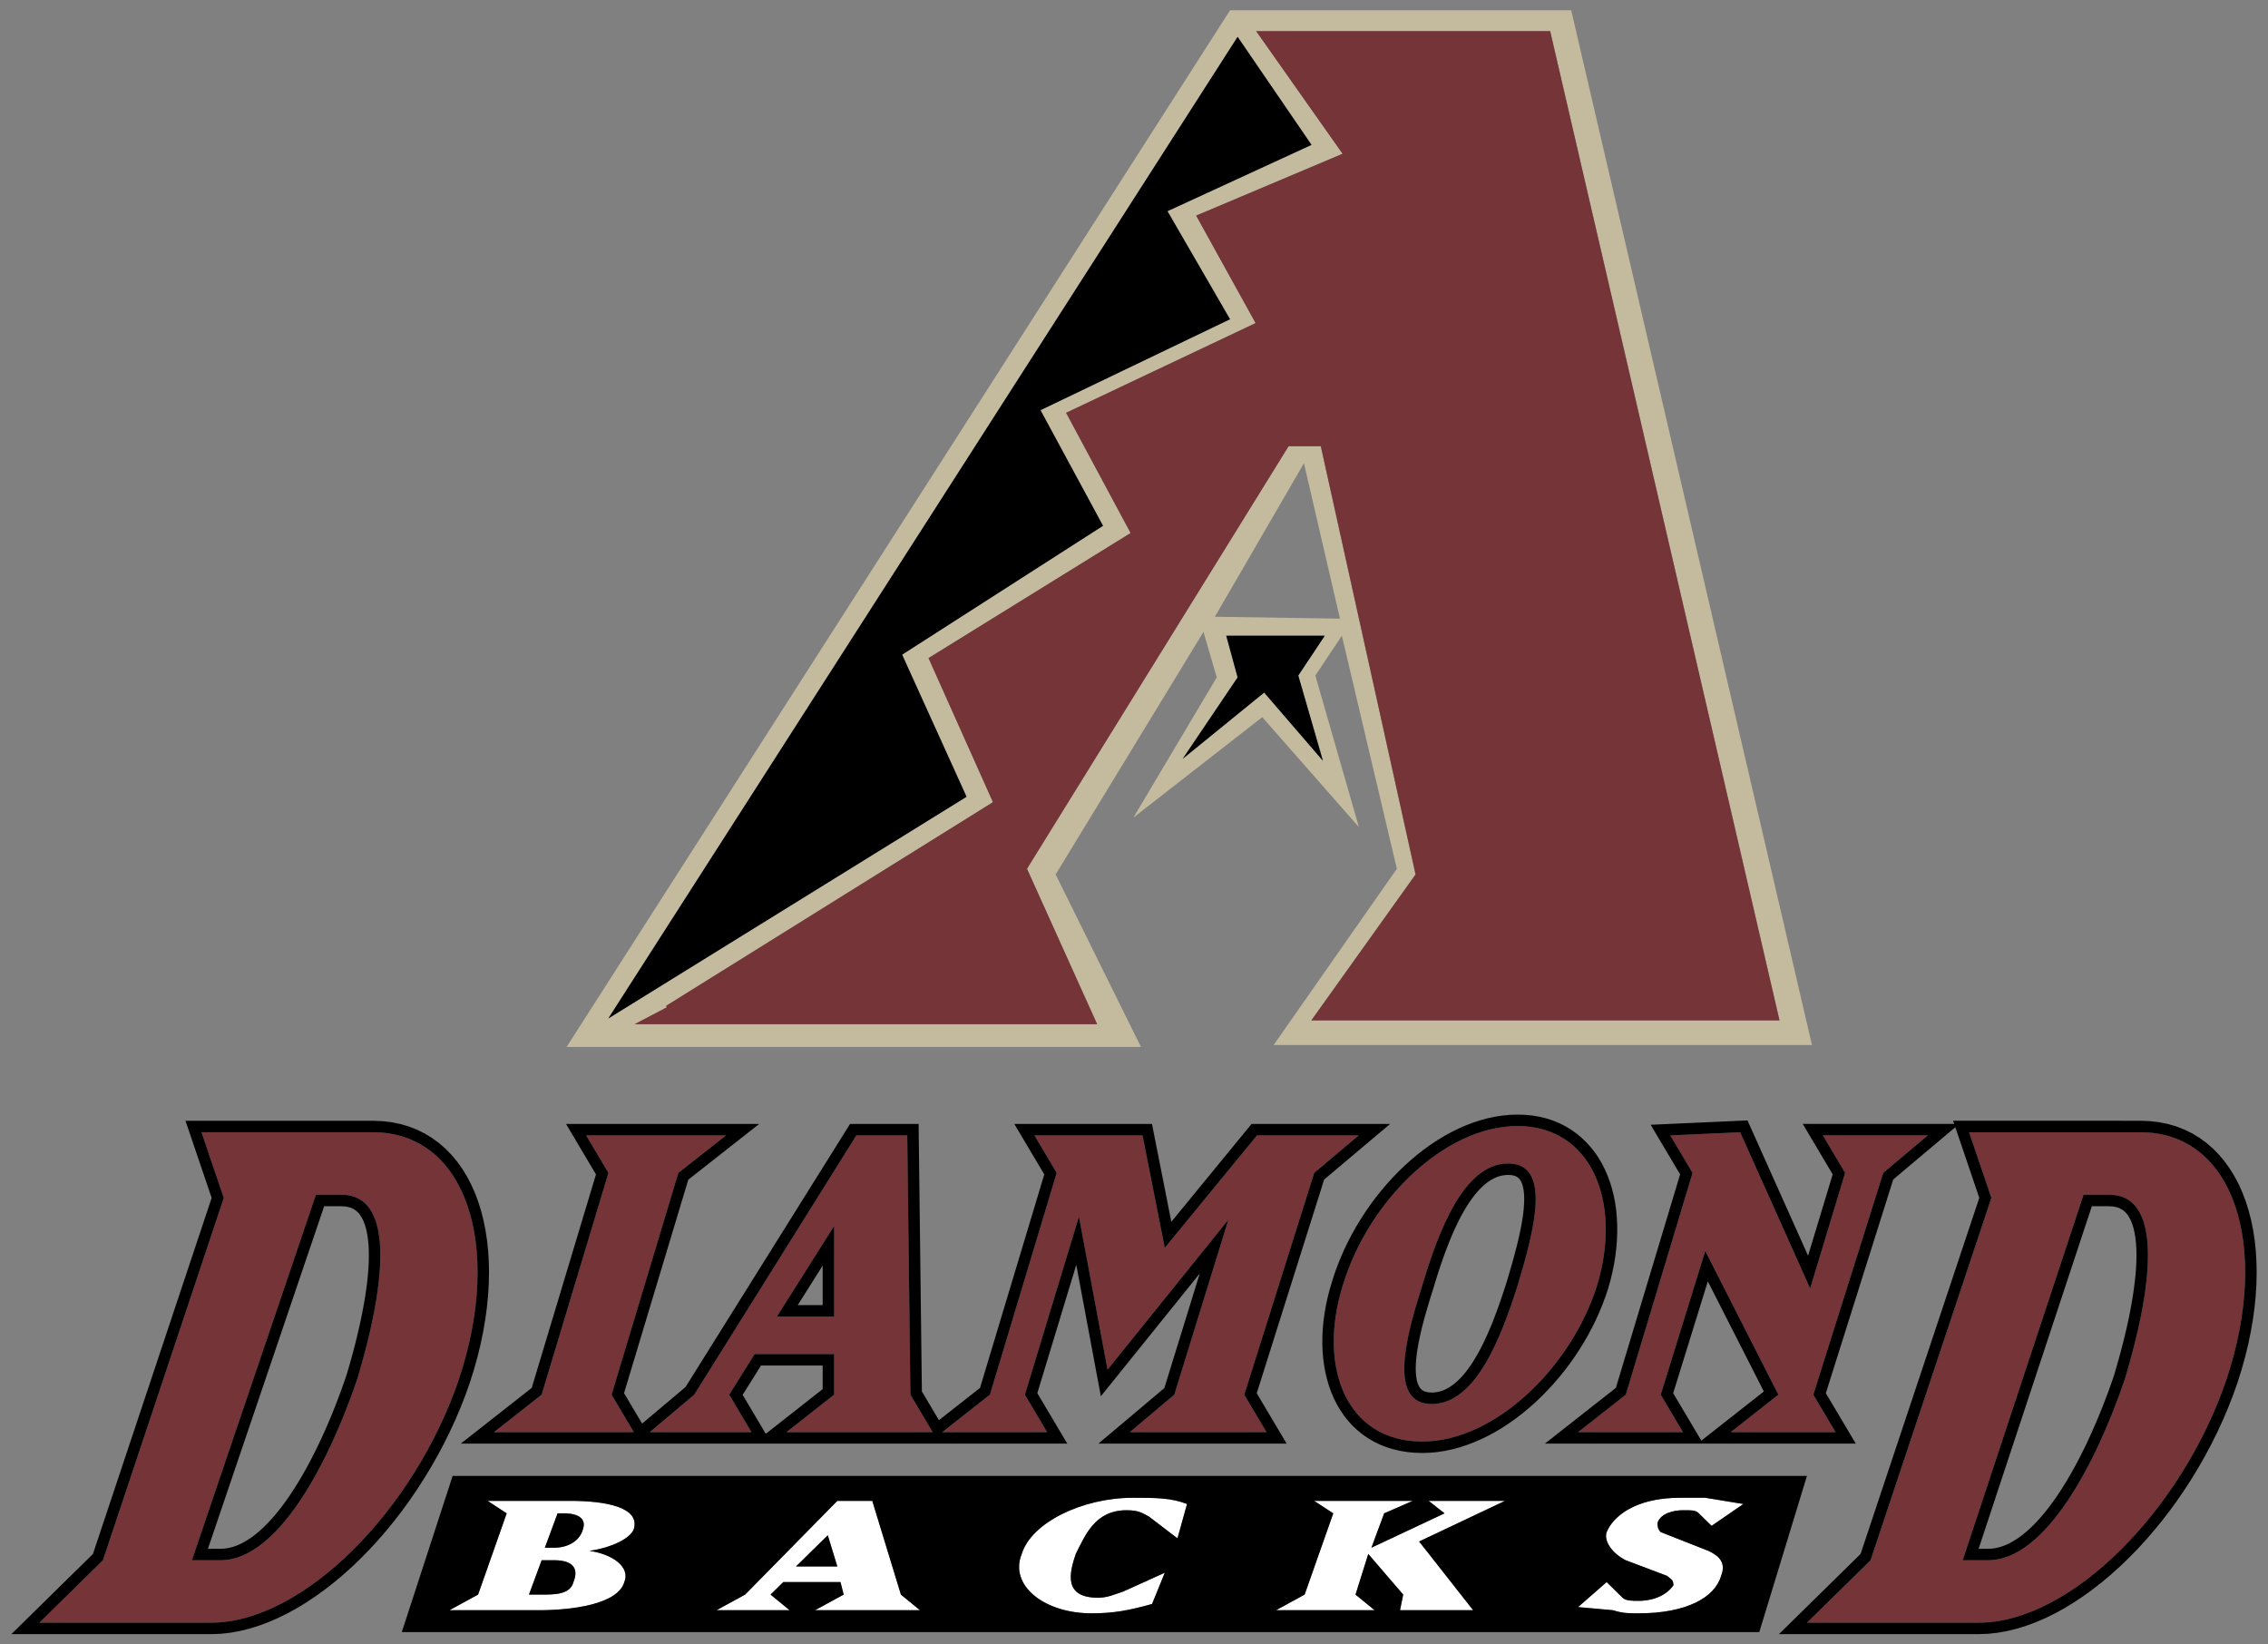 <?xml version="1.0" encoding="utf-8"?>
<!-- Generator: Adobe Illustrator 17.0.0, SVG Export Plug-In . SVG Version: 6.00 Build 0)  -->
<!DOCTYPE svg PUBLIC "-//W3C//DTD SVG 1.1//EN" "http://www.w3.org/Graphics/SVG/1.1/DTD/svg11.dtd">
<svg version="1.1" id="Layer_1" xmlns="http://www.w3.org/2000/svg" xmlns:xlink="http://www.w3.org/1999/xlink" x="0px" y="0px"
	 width="200px" height="145px" viewBox="0 0 200 145" style="enable-background:new 0 0 200 145;" xml:space="preserve">
<rect x="0" y="0" width="200" height="145" fill="#808080" stroke="none"/>
<path id="color4" style="fill:#FFFFFF;" d="M50.288,132.339h-7.289l1.683,1.101l-2.523,7.164l-2.525,1.377h7.849
	c3.085,0,7.009-0.551,7.57-2.481c0.561-1.375-1.12-2.48-3.084-2.753c1.963-0.277,3.644-1.102,3.926-1.928
	C56.455,132.89,53.373,132.339,50.288,132.339z M50.569,139.5c-0.281,1.104-1.683,1.104-2.804,1.104h-1.121l1.121-3.031h1.121
	C50.288,137.574,51.13,138.126,50.569,139.5z M51.412,134.819c-0.281,1.102-1.402,1.651-2.526,1.651h-0.839l1.12-3.03h0.56
	C51.13,133.441,51.689,133.994,51.412,134.819z M76.921,132.339h-3.082l-8.131,8.265l-2.524,1.377h6.448l-1.68-1.377l1.12-1.104
	h5.046l0.28,1.104l-2.522,1.377h9.251l-1.682-1.377L76.921,132.339z M70.193,138.126l2.804-2.755l0.843,2.755H70.193z
	 M99.911,132.066c1.963,0,3.364,0,4.766,0.55l-0.841,3.029l-2.522-1.927c-0.56-0.277-0.841-0.553-1.961-0.553
	c-2.805,0-3.646,2.205-4.488,3.856c-0.56,1.655-1.12,3.859,1.963,3.859c0.842,0,1.402-0.276,2.244-0.552l3.645-1.652l-1.122,2.754
	c-1.962,0.551-3.364,0.826-5.327,0.826c-4.205,0-7.289-2.476-6.165-5.235C90.939,134.268,95.426,132.066,99.911,132.066z
	 M132.713,132.339l-7.57,3.582l4.764,6.06h-6.449l0.281-1.377l-3.082-3.584l-1.124,3.584l1.684,1.377h-8.691l2.521-1.377
	l2.523-7.164l-1.681-1.101h8.691l-2.521,1.101l-1.123,3.03l6.449-3.03l-1.403-1.101H132.713z M146.167,134.268
	c0,0.274,0,0.551,0.281,0.826l4.205,1.653c0.562,0.274,1.683,0.827,1.121,2.202c-0.559,1.931-3.082,3.307-7.287,3.307
	c-0.842,0-1.403,0-2.243-0.275l-3.084-0.277l2.522-2.203l1.402,1.38c0.282,0.274,0.842,0.274,1.403,0.274
	c1.402,0,2.522-0.549,3.082-1.374c0-0.555-0.279-0.555-0.56-0.831l-3.643-1.376c-1.122-0.553-1.966-1.652-1.684-2.48
	c0.562-1.376,2.522-3.028,6.447-3.028h2.245l3.364,0.55l-2.804,1.926l-1.121-1.101c-0.28-0.276-0.559-0.276-1.403-0.276
	C147.569,133.165,146.449,133.441,146.167,134.268z"/>
<path id="color3" style="fill:#C4BB9E;" d="M93.09,77.105l13.037-21.387l1.17,4.012l-7.354,12.366l11.367-8.861l8.523,9.694
	l-3.842-13.365l2.339-3.511l4.849,20.552l-10.866,15.541h47.472L138.555,0.909h-30.087L49.966,92.314h50.646L93.09,77.105z
	 M114.486,59.564l2.173,7.517l-5.181-6.013l-7.19,5.847l4.849-7.184l-1.004-3.677h8.692L114.486,59.564z M107.132,54.38
	l7.856-13.535l3.175,13.704L107.132,54.38z M109.137,3.248l6.517,9.525l-12.702,5.847l5.516,9.528l-16.714,8.018l5.515,10.195
	L79.551,57.725l5.684,12.53l-31.592,19.55L109.137,3.248z M58.749,88.685l28.814-17.954l-5.633-12.59l-0.05-0.113l0.105-0.066
	L99.701,47l-5.619-10.47l-0.072-0.131l0.136-0.064l16.577-7.847l-5.166-9.34l-0.077-0.137l0.145-0.061l12.769-5.392l-7.62-10.809
	H136.7l20.223,87.224h-41.286l9.192-12.868l-8.357-37.761h-2.84l-23.069,37.26l6.185,13.702H55.964l2.826-1.48L58.749,88.685z"/>
<path id="color2" style="fill:#743438;" d="M43.559,126.281l4.206-3.307l5.887-19.554l-1.963-3.306h12.338l-4.207,3.306
	l-5.887,19.554l1.963,3.307H43.559z M40.477,121.597c-3.926,11.568-13.737,21.483-21.867,21.483H3.471l5.606-5.507l10.652-31.952
	l-1.962-5.784h15.138C41.037,99.838,44.401,109.753,40.477,121.597z M30.104,105.346H27.86l-10.934,32.227h2.525
	c5.045,0,9.531-8.539,12.056-15.976C33.748,114.163,35.15,105.346,30.104,105.346z M66.268,126.281h-8.97l3.925-3.307l14.297-22.86
	h4.487l0.279,22.86l1.963,3.307H69.353l4.204-3.307v-3.579h-7.008l-2.243,3.579L66.268,126.281z M68.511,116.089h5.046v-7.988
	L68.511,116.089z M90.378,122.974l4.766-15.7l2.523,13.496l10.653-13.22l-4.766,15.423l-3.923,3.307h12.054l-1.962-3.307
	l6.167-19.554l3.924-3.306h-8.97l-8.13,9.915l-1.962-9.915H91.22l1.962,3.306l-5.886,19.554l-4.206,3.307h9.252L90.378,122.974z
	 M140.84,113.332c-2.241,7.162-8.97,13.775-15.417,13.775c-6.729,0-9.254-6.613-7.009-13.775
	c2.244-7.434,8.972-14.047,15.419-14.047C140.281,99.286,143.084,105.898,140.84,113.332z M132.991,102.592
	c-3.924,0-6.168,6.059-7.568,10.74c-1.401,4.41-3.085,10.467,0.84,10.467c3.925,0,6.168-6.058,7.57-10.467
	C135.234,108.651,136.916,102.592,132.991,102.592z M162.707,103.42l-3.082,10.192l-6.17-13.774l-6.165,0.277l1.964,3.306
	l-5.887,19.554l-4.207,3.307h9.249l-1.961-3.307l3.925-12.67l6.447,12.67l-4.204,3.307h9.251l-1.962-3.307l6.165-19.554l3.927-3.306
	h-9.253L162.707,103.42z M196.351,121.597c-3.924,11.568-13.738,21.483-21.867,21.483h-15.141l5.608-5.507l10.653-31.952
	l-1.964-5.784h15.14C196.912,99.838,200.275,109.753,196.351,121.597z M185.98,105.346h-2.246l-10.654,32.227h2.247
	c5.044,0,9.528-8.539,12.051-15.976C189.621,114.163,191.026,105.346,185.98,105.346z M96.749,90.307l-6.185-13.702l23.069-37.26
	h2.84l8.357,37.761l-9.192,12.868h41.286L136.7,2.749h-25.926l7.62,10.809l-12.769,5.392l-0.145,0.061l0.077,0.137l5.166,9.34
	l-16.577,7.847l-0.136,0.064l0.072,0.131L99.701,47L81.985,57.962l-0.105,0.066l0.05,0.113l5.633,12.59L58.749,88.685l0.041,0.142
	l-2.826,1.48H96.749z"/>
<path id="color1" d="M108.134,56.052h8.692l-2.339,3.511l2.173,7.517l-5.181-6.013l-7.19,5.847l4.849-7.184L108.134,56.052z
	 M79.551,57.725l17.718-11.363l-5.515-10.195l16.714-8.018l-5.516-9.528l12.702-5.847l-6.517-9.525L53.642,89.805l31.592-19.55
	L79.551,57.725z M72.996,135.37l0.843,2.755h-3.646L72.996,135.37z M48.886,137.574h-1.121l-1.121,3.031h1.121
	c1.121,0,2.523,0,2.804-1.104C51.13,138.126,50.288,137.574,48.886,137.574z M159.343,130.137l-4.203,13.772H35.432l4.485-13.772
	H159.343z M50.288,132.339h-7.289l1.683,1.101l-2.523,7.164l-2.525,1.377h7.849c3.085,0,7.009-0.551,7.57-2.481
	c0.561-1.375-1.12-2.48-3.084-2.753c1.963-0.277,3.644-1.102,3.926-1.928C56.455,132.89,53.373,132.339,50.288,132.339z
	 M81.127,141.981l-1.682-1.377l-2.524-8.265h-3.082l-8.131,8.265l-2.524,1.377h6.448l-1.68-1.377l1.12-1.104h5.046l0.28,1.104
	l-2.522,1.377H81.127z M104.676,132.616c-1.402-0.55-2.803-0.55-4.766-0.55c-4.485,0-8.971,2.202-9.81,4.955
	c-1.123,2.759,1.961,5.235,6.165,5.235c1.963,0,3.365-0.275,5.327-0.826l1.122-2.754l-3.645,1.652
	c-0.842,0.277-1.402,0.552-2.244,0.552c-3.083,0-2.522-2.204-1.963-3.859c0.842-1.65,1.684-3.856,4.488-3.856
	c1.121,0,1.401,0.276,1.961,0.553l2.522,1.927L104.676,132.616z M125.143,135.921l7.57-3.582h-6.73l1.403,1.101l-6.449,3.03
	l1.123-3.03l2.521-1.101h-8.691l1.681,1.101l-2.523,7.164l-2.521,1.377h8.691l-1.684-1.377l1.124-3.584l3.082,3.584l-0.281,1.377
	h6.449L125.143,135.921z M146.167,134.268c0.281-0.828,1.402-1.103,2.242-1.103c0.844,0,1.122,0,1.403,0.276l1.121,1.101
	l2.804-1.926l-3.364-0.55h-2.245c-3.924,0-5.885,1.652-6.447,3.028c-0.281,0.828,0.562,1.927,1.684,2.48l3.643,1.376
	c0.28,0.276,0.56,0.276,0.56,0.831c-0.56,0.825-1.68,1.374-3.082,1.374c-0.561,0-1.12,0-1.403-0.274l-1.402-1.38l-2.522,2.203
	l3.084,0.277c0.84,0.275,1.401,0.275,2.243,0.275c4.205,0,6.728-1.376,7.287-3.307c0.563-1.376-0.559-1.929-1.121-2.202
	l-4.205-1.653C146.167,134.819,146.167,134.542,146.167,134.268z M49.728,133.441h-0.56l-1.12,3.03h0.839
	c1.123,0,2.244-0.549,2.526-1.651C51.689,133.994,51.13,133.441,49.728,133.441z M35.458,133.211l-0.69,0.895l-0.709,0.868
	l-0.727,0.839l-0.742,0.806l-0.758,0.775l-0.772,0.741l-0.784,0.706l-0.796,0.669l-0.806,0.629l-0.814,0.591l-0.823,0.549
	l-0.829,0.507l-0.835,0.46l-0.841,0.415l-0.844,0.365l-0.845,0.316l-0.849,0.264l-0.848,0.21l-0.848,0.152l-0.846,0.094
	l-0.822,0.029H1l7.195-7.068l10.469-31.398l-2.307-6.799h16.569l0.807,0.033l0.801,0.094l0.773,0.158l0.746,0.217l0.713,0.279
	l0.68,0.336l0.645,0.392l0.609,0.446l0.571,0.495l0.532,0.543l0.493,0.588l0.453,0.632l0.413,0.671l0.374,0.709l0.335,0.746
	l0.295,0.78l0.255,0.813l0.215,0.844l0.176,0.874l0.137,0.901l0.098,0.929l0.058,0.956l0.017,0.978l-0.022,1.002l-0.063,1.022
	l-0.103,1.042l-0.145,1.063l-0.186,1.081l-0.228,1.093l-0.271,1.111l-0.314,1.124l-0.357,1.138l-0.397,1.112l-0.429,1.097
	l-0.462,1.084l-0.492,1.066l-0.523,1.051l-0.55,1.034l-0.577,1.013l-0.603,0.994l-0.625,0.97l-0.65,0.949L35.458,133.211z
	 M40.477,121.597c3.924-11.844,0.56-21.76-7.571-21.76H17.768l1.962,5.784L9.077,137.574l-5.606,5.507H18.61
	C26.74,143.081,36.551,133.165,40.477,121.597z M142.575,107.308l0.034,0.663l0.005,0.677l-0.025,0.684l-0.055,0.696l-0.084,0.707
	l-0.115,0.713l-0.145,0.72l-0.175,0.726l-0.207,0.736l-0.238,0.71l-0.261,0.698l-0.285,0.691l-0.311,0.685l-0.335,0.673
	l-0.356,0.668l-0.379,0.654l-0.399,0.644l-0.42,0.63l-0.438,0.615l-0.457,0.603l-0.476,0.585l-0.491,0.567l-0.508,0.551
	l-0.522,0.531l-0.537,0.511l-0.552,0.491l-0.564,0.468l-0.576,0.444l-0.587,0.419l-0.599,0.395l-0.609,0.368l-0.618,0.336
	l-0.625,0.309l-0.637,0.279l-0.641,0.245l-0.65,0.214l-0.655,0.175l-0.659,0.141l-0.663,0.103l-0.667,0.061l-0.667,0.022
	l-0.684-0.022l-0.659-0.062l-0.637-0.105l-0.613-0.145l-0.591-0.185l-0.562-0.223l-0.538-0.264l-0.509-0.298l-0.481-0.333
	l-0.451-0.366l-0.423-0.396l-0.389-0.425l-0.36-0.454l-0.327-0.479l-0.296-0.502l-0.267-0.523l-0.234-0.545l-0.204-0.563
	l-0.174-0.582l-0.142-0.596l-0.114-0.612l-0.084-0.625l-0.055-0.637l-0.024-0.652l0.004-0.66l0.033-0.669l0.062-0.68l0.092-0.684
	l0.119-0.693l0.149-0.697l0.178-0.701l0.206-0.7l0.232-0.726l0.261-0.72l0.286-0.715l0.31-0.704l0.335-0.695l0.357-0.683
	l0.379-0.671l0.399-0.657l0.419-0.647l0.44-0.628l0.457-0.615l0.476-0.596l0.49-0.578l0.507-0.561l0.525-0.539l0.537-0.519
	l0.552-0.497l0.562-0.473l0.577-0.449l0.589-0.425l0.598-0.397l0.61-0.368l0.618-0.342l0.627-0.31l0.635-0.28l0.642-0.247
	l0.65-0.212l0.654-0.179l0.66-0.141l0.665-0.101l0.666-0.064l0.67-0.021l0.658,0.021l0.641,0.064l0.62,0.105l0.599,0.147
	l0.577,0.185l0.553,0.227l0.529,0.263l0.502,0.299l0.477,0.336l0.447,0.368l0.419,0.397l0.39,0.429l0.362,0.454l0.331,0.481
	l0.301,0.506l0.272,0.529l0.241,0.55l0.211,0.569l0.182,0.587l0.153,0.605l0.124,0.624l0.093,0.636L142.575,107.308z
	 M133.833,99.286c-6.448,0-13.176,6.613-15.419,14.047c-2.245,7.162,0.28,13.775,7.009,13.775c6.448,0,13.176-6.613,15.417-13.775
	C143.084,105.898,140.281,99.286,133.833,99.286z M187.378,121.597c-2.523,7.438-7.007,15.976-12.051,15.976h-2.247l10.654-32.227
	h2.246C191.026,105.346,189.621,114.163,187.378,121.597z M188.238,108.718l-0.092-0.404l-0.11-0.364l-0.128-0.325l-0.142-0.278
	l-0.156-0.24l-0.167-0.196l-0.178-0.163l-0.194-0.131l-0.217-0.107l-0.249-0.077l-0.29-0.054l-0.364-0.02h-1.486l-9.985,30.207
	h0.819l0.393-0.02l0.367-0.058l0.372-0.095l0.377-0.136l0.383-0.173l0.385-0.213l0.391-0.25l0.393-0.292l0.393-0.326l0.394-0.361
	l0.394-0.397l0.392-0.429l0.386-0.46l0.386-0.487l0.381-0.516l0.375-0.54l0.369-0.564l0.364-0.585l0.357-0.606l0.35-0.621
	l0.342-0.638l0.335-0.653l0.328-0.662l0.317-0.673l0.309-0.683l0.301-0.69l0.29-0.692l0.28-0.694l0.272-0.699l0.26-0.693
	l0.249-0.695l0.231-0.672l0.2-0.674l0.199-0.698l0.191-0.7l0.183-0.703l0.176-0.703l0.164-0.7l0.154-0.696l0.141-0.689l0.129-0.682
	l0.113-0.671l0.099-0.659l0.081-0.644l0.069-0.627l0.048-0.61l0.029-0.586l0.011-0.563l-0.011-0.539l-0.031-0.508l-0.051-0.478
	L188.238,108.718z M199,112.242l-0.022,1.002l-0.064,1.022l-0.104,1.042l-0.145,1.063l-0.187,1.081l-0.226,1.093l-0.272,1.111
	l-0.313,1.124l-0.358,1.138l-0.395,1.112l-0.429,1.097l-0.462,1.084l-0.493,1.066l-0.521,1.051l-0.552,1.034l-0.575,1.013
	l-0.602,0.994l-0.627,0.97l-0.647,0.949l-0.671,0.921l-0.69,0.895l-0.711,0.868l-0.726,0.839l-0.743,0.806l-0.759,0.775
	l-0.771,0.741l-0.784,0.706l-0.796,0.669l-0.806,0.629l-0.815,0.591l-0.822,0.549l-0.829,0.507l-0.835,0.46l-0.841,0.415
	l-0.843,0.365l-0.847,0.316l-0.848,0.264l-0.848,0.21l-0.848,0.152l-0.845,0.094l-0.822,0.029h-17.631l7.197-7.068l10.468-31.398
	l-2.114-6.23l-5.476,4.609l-5.942,18.844l2.639,4.443h-13.459h-0.49h-13.46l6.254-4.913l5.666-18.825l-2.597-4.374l8.539-0.383
	l5.342,11.93l2.17-7.174l-2.641-4.449h13.355l-0.093-0.277H188.8l0.807,0.033l0.801,0.094l0.774,0.158l0.745,0.217l0.713,0.279
	l0.681,0.336l0.646,0.392l0.607,0.446l0.572,0.495l0.533,0.543l0.492,0.588l0.453,0.632l0.413,0.671l0.377,0.709l0.333,0.746
	l0.295,0.78l0.255,0.813l0.217,0.844l0.177,0.874l0.136,0.901l0.099,0.929l0.057,0.956L199,112.242z M155.542,122.693l-4.94-9.71
	l-3.055,9.861l2.483,4.184L155.542,122.693z M169.999,100.114h-9.253l1.962,3.306l-3.082,10.192l-6.17-13.774l-6.165,0.277
	l1.964,3.306l-5.887,19.554l-4.207,3.307h9.249l-1.961-3.307l3.925-12.67l6.447,12.67l-4.204,3.307h9.251l-1.962-3.307l6.165-19.554
	L169.999,100.114z M188.781,99.838h-15.14l1.964,5.784l-10.653,31.952l-5.608,5.507h15.141c8.129,0,17.943-9.915,21.867-21.483
	C200.275,109.753,196.912,99.838,188.781,99.838z M133.833,113.332c-1.402,4.41-3.645,10.467-7.57,10.467
	c-3.925,0-2.241-6.058-0.84-10.467c1.4-4.681,3.644-10.74,7.568-10.74C136.916,102.592,135.234,108.651,133.833,113.332z
	 M134.41,105.81l-0.004-0.325l-0.02-0.3l-0.032-0.274l-0.049-0.244l-0.058-0.215l-0.07-0.183l-0.076-0.149l-0.08-0.122l-0.088-0.1
	l-0.092-0.079l-0.107-0.068l-0.13-0.058l-0.162-0.048l-0.204-0.033l-0.246-0.012l-0.265,0.014l-0.257,0.038l-0.252,0.06
	l-0.247,0.086l-0.246,0.111l-0.245,0.134l-0.247,0.16l-0.244,0.188l-0.244,0.21l-0.241,0.238l-0.237,0.259l-0.235,0.283
	l-0.232,0.304l-0.227,0.324l-0.222,0.343l-0.218,0.36l-0.215,0.377l-0.205,0.39l-0.202,0.402l-0.195,0.415l-0.191,0.424
	l-0.185,0.434l-0.179,0.438l-0.173,0.446l-0.169,0.448l-0.162,0.451l-0.157,0.453l-0.153,0.45l-0.147,0.452l-0.141,0.449
	l-0.137,0.442l-0.135,0.445l-0.133,0.423l-0.132,0.421l-0.129,0.427l-0.129,0.433l-0.126,0.433l-0.121,0.434l-0.117,0.436
	l-0.111,0.432l-0.102,0.43l-0.095,0.425l-0.086,0.418l-0.073,0.41l-0.065,0.4l-0.052,0.386l-0.038,0.374l-0.026,0.358l-0.01,0.337
	l0.004,0.318l0.02,0.296l0.034,0.269l0.045,0.242l0.06,0.21l0.069,0.18l0.075,0.15l0.081,0.12l0.085,0.098l0.094,0.079l0.108,0.07
	l0.131,0.058l0.163,0.046l0.203,0.034l0.247,0.011l0.264-0.011l0.258-0.039l0.251-0.063l0.247-0.084l0.246-0.112l0.247-0.135
	l0.245-0.16l0.245-0.184l0.243-0.211l0.242-0.235l0.24-0.258l0.233-0.28l0.231-0.302l0.229-0.319l0.222-0.337l0.217-0.355
	l0.212-0.369l0.208-0.383l0.201-0.394l0.197-0.407l0.19-0.413l0.185-0.422l0.18-0.426l0.173-0.431l0.167-0.435l0.163-0.436
	l0.157-0.434l0.153-0.435l0.147-0.431l0.142-0.427l0.138-0.419l0.129-0.405l0.129-0.433l0.131-0.444l0.131-0.452l0.128-0.452
	l0.126-0.455l0.121-0.454l0.118-0.451l0.111-0.449l0.102-0.446l0.095-0.439l0.086-0.431l0.075-0.422l0.064-0.41l0.052-0.394
	l0.039-0.384l0.024-0.363L134.41,105.81z M73.557,116.089h-5.046l5.046-7.988V116.089z M72.546,111.596l-2.2,3.483h2.2V111.596z
	 M46.889,122.378l5.667-18.825l-2.641-4.449h17.034l-6.253,4.914l-5.666,18.823l1.594,2.684l3.826-3.221l14.51-23.2h6.047
	l0.288,23.588l1.503,2.533l3.624-2.847l5.666-18.825l-2.642-4.449h12.139l1.707,8.63l7.073-8.63h12.219l-5.817,4.9l-5.944,18.844
	l2.637,4.443H96.862l5.814-4.897l3.121-10.101l-8.72,10.821l-2.167-11.59l-3.436,11.318l2.641,4.448H84.024h-3.856H68.043h-1.611
	h-8.76h-3.143H40.637L46.889,122.378z M83.09,126.281h9.252l-1.963-3.307l4.766-15.7l2.523,13.496l10.653-13.22l-4.766,15.423
	l-3.923,3.307h12.054l-1.962-3.307l6.167-19.554l3.924-3.306h-8.97l-8.13,9.915l-1.962-9.915H91.22l1.962,3.306l-5.886,19.554
	L83.09,126.281z M72.546,122.484v-2.078h-5.437l-1.619,2.583l2.04,3.438L72.546,122.484z M57.297,126.281h8.97l-1.962-3.307
	l2.243-3.579h7.008v3.579l-4.204,3.307h12.895l-1.963-3.307l-0.279-22.86h-4.487l-14.297,22.86L57.297,126.281z M47.765,122.974
	l-4.206,3.307h12.337l-1.963-3.307l5.887-19.554l4.207-3.306H51.689l1.963,3.306L47.765,122.974z M31.506,121.597
	c-2.525,7.438-7.01,15.976-12.056,15.976h-2.525l10.934-32.227h2.243C35.15,105.346,33.748,114.163,31.506,121.597z M32.363,108.718
	l-0.092-0.404l-0.11-0.364l-0.127-0.324l-0.142-0.279l-0.156-0.24l-0.167-0.196l-0.179-0.163l-0.193-0.131l-0.218-0.107
	l-0.248-0.077l-0.291-0.054l-0.364-0.02h-1.491l-10.249,30.207h1.089l0.392-0.02l0.369-0.058l0.371-0.095l0.377-0.136l0.381-0.173
	l0.387-0.213l0.39-0.25l0.393-0.292l0.393-0.326l0.395-0.361l0.393-0.397l0.391-0.429l0.388-0.46l0.385-0.487l0.381-0.516
	l0.376-0.54l0.369-0.564l0.365-0.585l0.357-0.606l0.35-0.621l0.343-0.638l0.336-0.653l0.326-0.662l0.318-0.673l0.309-0.683
	l0.301-0.69l0.291-0.692l0.28-0.694l0.27-0.699l0.261-0.695l0.248-0.693l0.233-0.672l0.2-0.674l0.198-0.698l0.192-0.7l0.183-0.703
	l0.174-0.703l0.164-0.7l0.154-0.696l0.141-0.689l0.128-0.682l0.114-0.671l0.099-0.659l0.083-0.644l0.066-0.627l0.048-0.609
	l0.03-0.587l0.009-0.563l-0.01-0.539l-0.031-0.508l-0.051-0.478L32.363,108.718z"/>
</svg>
